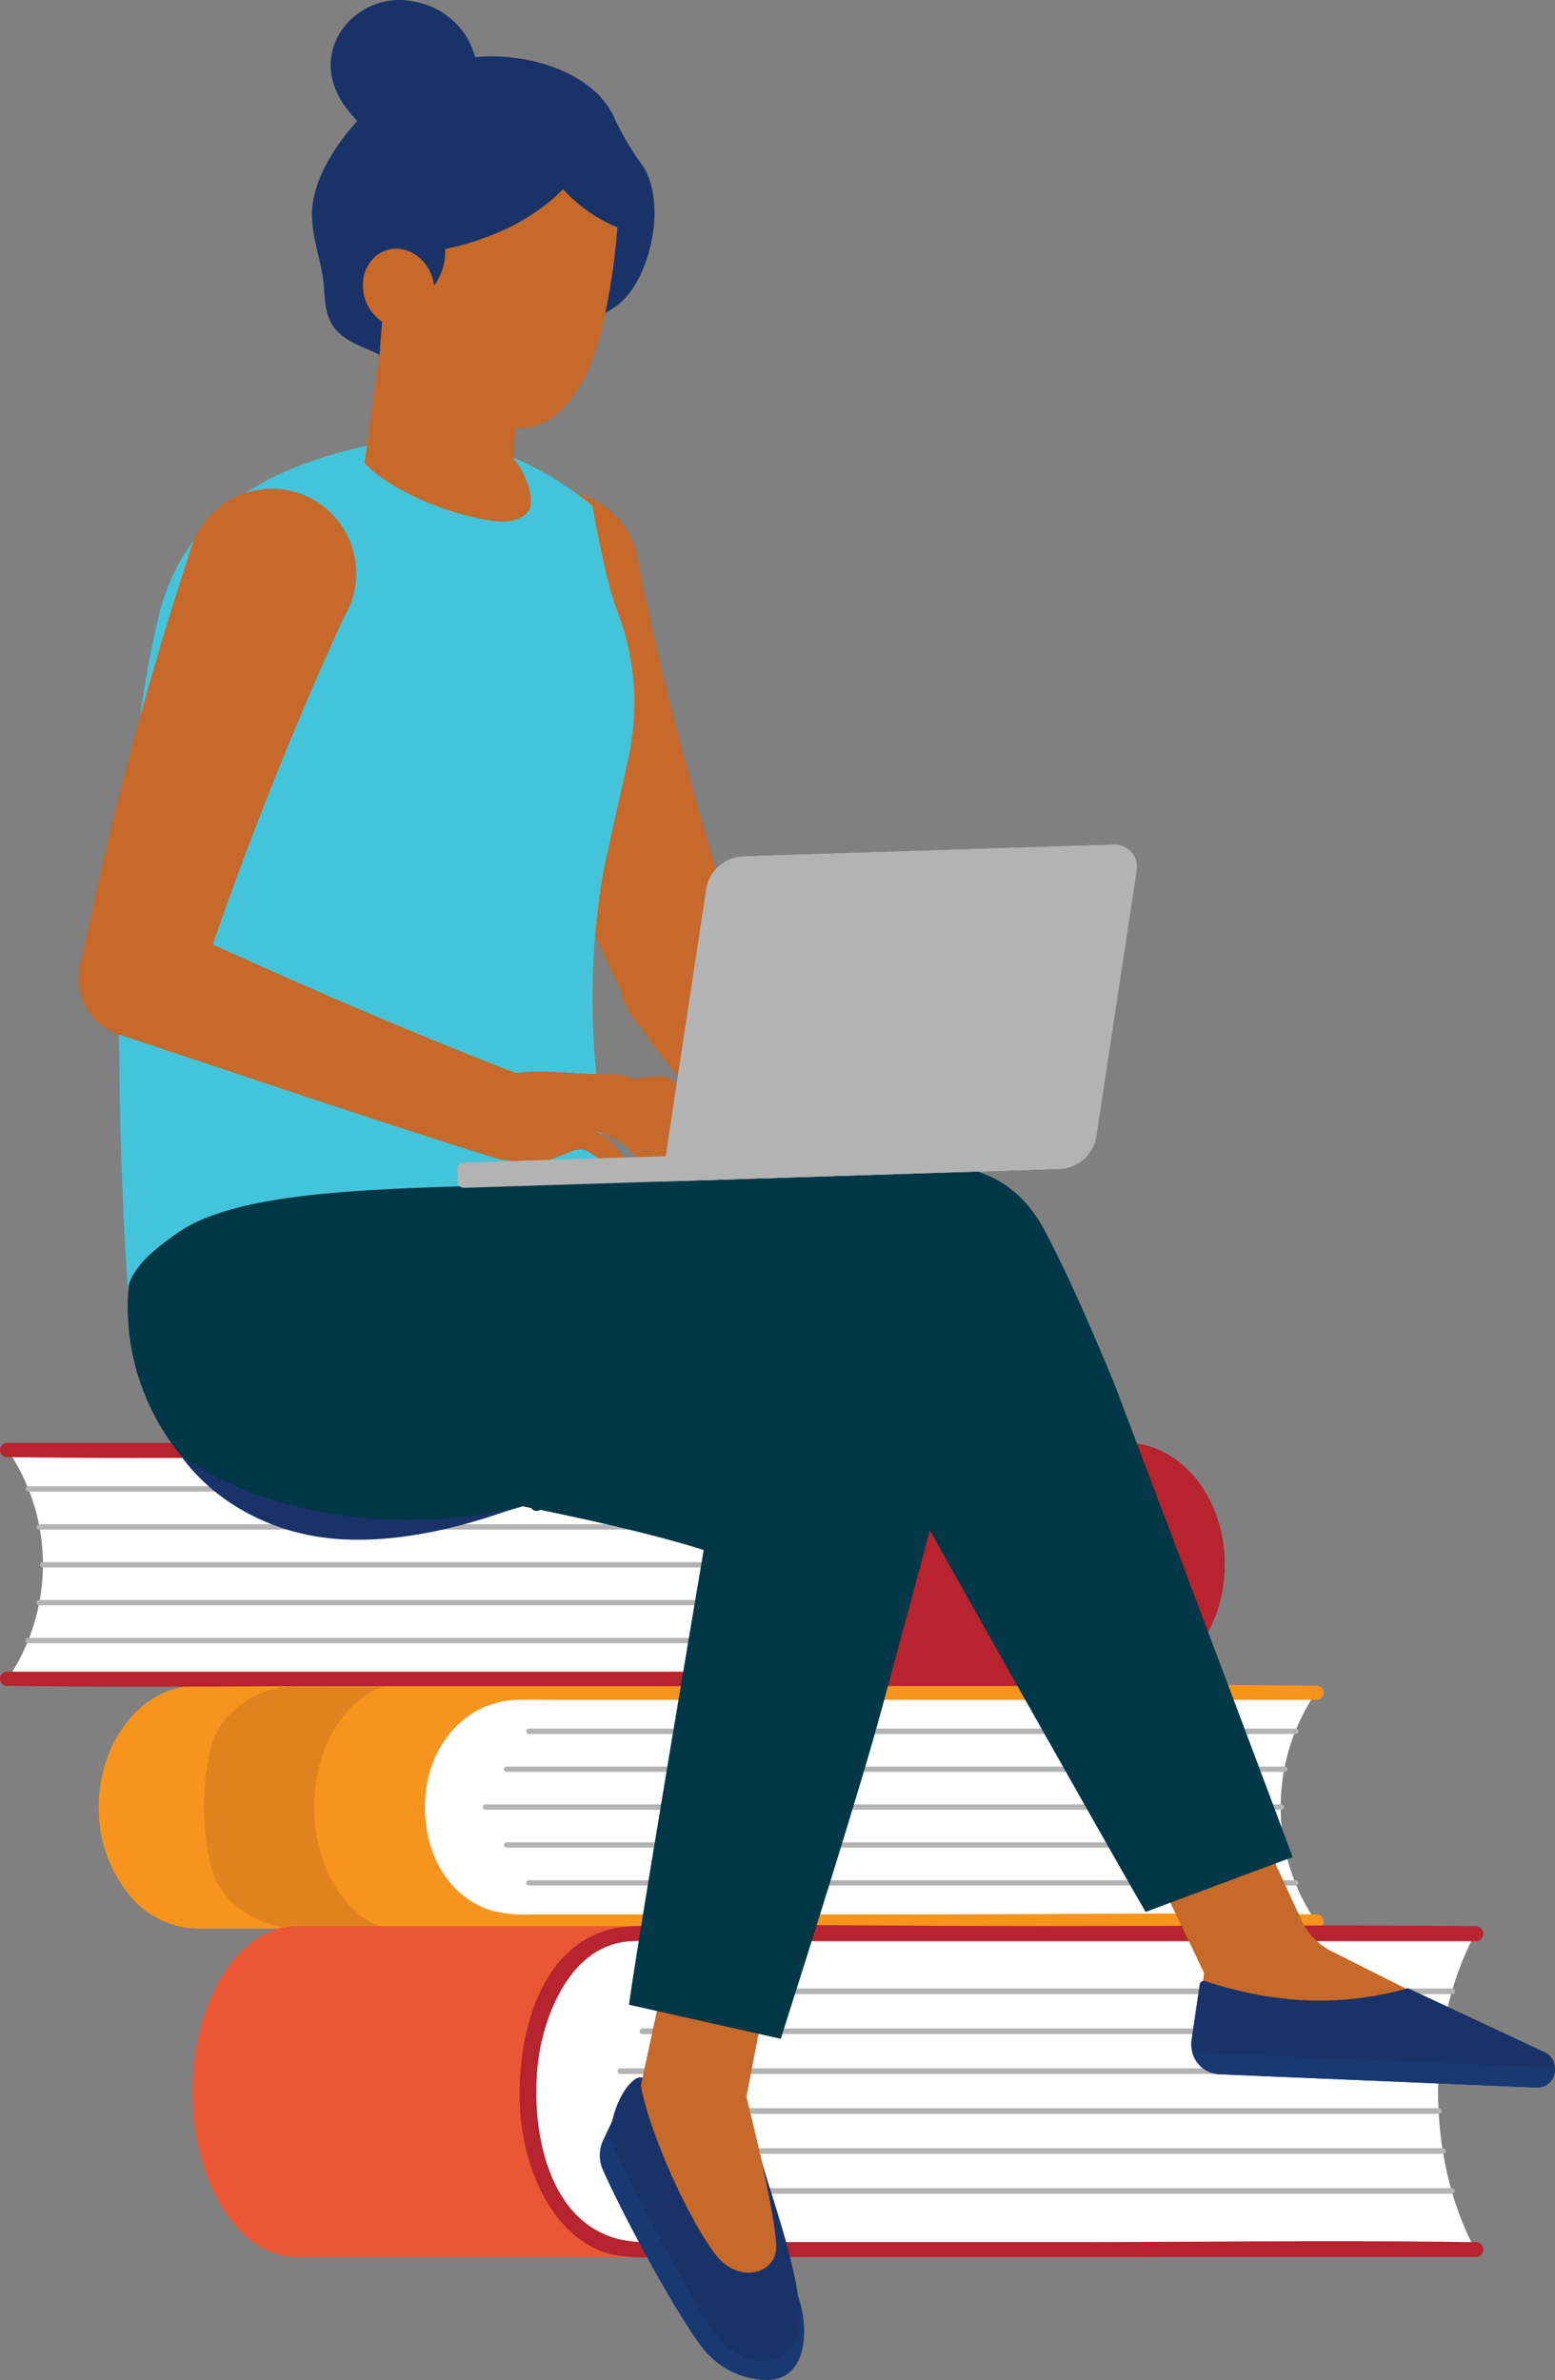 <svg xmlns="http://www.w3.org/2000/svg" width="244.936" height="374.763" viewBox="0 0 244.936 374.763">
  <rect x="0" y="0" width="244.936" height="374.763" fill="#808080" stroke="none"/>
  <g id="Woman_on_Books" transform="translate(-1607.059 -418.035)">
    <path id="Path_5158" data-name="Path 5158" d="M97.539,289.166A21.511,21.511,0,0,0,102.1,302.7a14.265,14.265,0,0,0,11.018,5.608H239.171V270.02H113.115c-8.6,0-15.576,8.57-15.576,19.146" transform="translate(1525.082 413.413)" fill="#f7941d"/>
    <path id="Path_5159" data-name="Path 5159" d="M113.984,280.068c1.368-5.875,7.335-10.048,14.159-10.048h13.863c-5.809,1.152-11.687,8.691-11.687,19.146,0,10.477,5.9,18.022,11.731,19.144H128.142c-6.821,0-12.787-4.171-14.158-10.045a40.657,40.657,0,0,1,0-18.2" transform="translate(1526.234 413.413)" fill="#e0831e"/>
    <path id="Path_5160" data-name="Path 5160" d="M285.754,271.077H159.7c-8.6,0-15.572,8.063-15.572,18.008s6.972,18.008,15.572,18.008H285.754A32.064,32.064,0,0,1,285.754,271.077Z" transform="translate(1528.564 413.492)" fill="#fff"/>
    <path id="Path_5161" data-name="Path 5161" d="M285.839,272.282H166.9c-2.2,0-4.412-.039-6.614,0-6.848.119-11.61,4.691-13.62,10.18-2.87,7.841-.557,19.9,9.434,23.027a22.034,22.034,0,0,0,6.706.572h63.811c19.381,0,38.794-.291,58.173,0,.35.005.7,0,1.051,0a1.124,1.124,0,1,1,0,2.238H164.2c-1.47,0-2.949.038-4.419,0-8.449-.22-14.206-6.59-16.071-13.377-2.953-10.753,3.053-24.841,17.323-24.877,20.7-.052,41.395,0,62.092,0,20.523,0,41.072-.268,61.594,0,.373.005.745,0,1.118,0a1.124,1.124,0,1,1,0,2.238" transform="translate(1528.479 413.406)" fill="#f7941d"/>
    <path id="Path_5162" data-name="Path 5162" d="M281.326,299.386H160.65a.422.422,0,1,1,0-.839H281.326a.422.422,0,1,1,0,.839" transform="translate(1529.765 415.545)" fill="#b3b3b3"/>
    <path id="Path_5163" data-name="Path 5163" d="M279.865,293.828h-122.5a.421.421,0,1,1,0-.839h122.5a.422.422,0,1,1,0,.839" transform="translate(1529.52 415.13)" fill="#b3b3b3"/>
    <path id="Path_5164" data-name="Path 5164" d="M279.561,288.281H154.29a.421.421,0,1,1,0-.839H279.561a.422.422,0,1,1,0,.839" transform="translate(1529.29 414.715)" fill="#b3b3b3"/>
    <path id="Path_5165" data-name="Path 5165" d="M279.878,282.734H157.369a.421.421,0,1,1,0-.839H279.878a.422.422,0,1,1,0,.839" transform="translate(1529.52 414.3)" fill="#b3b3b3"/>
    <path id="Path_5166" data-name="Path 5166" d="M281.363,277.176H160.649a.422.422,0,1,1,0-.839H281.363a.422.422,0,1,1,0,.839" transform="translate(1529.765 413.885)" fill="#b3b3b3"/>
    <path id="Path_5167" data-name="Path 5167" d="M260.543,305.268H127.7c-9.063,0-16.41,11.668-16.41,26.063s7.347,26.064,16.41,26.064H260.543Z" transform="translate(1526.11 416.047)" fill="#eb5635"/>
    <path id="Path_5168" data-name="Path 5168" d="M309.632,306.377H176.791c-9.063,0-16.41,11.135-16.41,24.871s7.347,24.872,16.41,24.872H309.632C301.856,341.633,301.856,320.863,309.632,306.377Z" transform="translate(1529.779 416.13)" fill="#fff"/>
    <path id="Path_5169" data-name="Path 5169" d="M309.719,307.649H182.661c-1.885,0-3.787-.068-5.671,0-8.767.313-12.866,9.477-14.327,15.876-2.421,10.6-.189,31.508,16.192,31.508H245.3c21.093,0,42.217-.3,63.307,0,.37.005.739,0,1.108,0a1.184,1.184,0,1,1,0,2.358H180.176a25.265,25.265,0,0,1-6.568-.438c-8.567-2.3-12.514-11.536-13.819-18.533-2.028-10.881.7-32.833,17.669-33.129,21.371-.372,42.794,0,64.17,0,22.275,0,44.571-.247,66.844,0,.416.005.832,0,1.248,0a1.184,1.184,0,1,1,0,2.358" transform="translate(1529.692 416.037)" fill="#b7232f"/>
    <path id="Path_5170" data-name="Path 5170" d="M302.9,332.841H174.051a.444.444,0,1,1,0-.885H302.9a.444.444,0,1,1,0,.885" transform="translate(1530.765 418.042)" fill="#b3b3b3"/>
    <path id="Path_5171" data-name="Path 5171" d="M304.462,344.544H180.74a.444.444,0,1,1,0-.885H304.462a.444.444,0,1,1,0,.885" transform="translate(1531.265 418.917)" fill="#b3b3b3"/>
    <path id="Path_5172" data-name="Path 5172" d="M303.313,338.7H177.283a.444.444,0,1,1,0-.884h126.03a.444.444,0,1,1,0,.884" transform="translate(1531.006 418.48)" fill="#b3b3b3"/>
    <path id="Path_5173" data-name="Path 5173" d="M302.911,326.995H174.051a.444.444,0,1,1,0-.885h128.86a.444.444,0,1,1,0,.885" transform="translate(1530.765 417.605)" fill="#b3b3b3"/>
    <path id="Path_5174" data-name="Path 5174" d="M303.34,321.148H177.283a.444.444,0,1,1,0-.884H303.34a.444.444,0,1,1,0,.884" transform="translate(1531.006 417.168)" fill="#b3b3b3"/>
    <path id="Path_5175" data-name="Path 5175" d="M304.5,315.293H180.741a.444.444,0,1,1,0-.885H304.5a.444.444,0,1,1,0,.885" transform="translate(1531.265 416.73)" fill="#b3b3b3"/>
    <path id="Path_5176" data-name="Path 5176" d="M130.785,272.758H256.843c8.6,0,15.572-8.571,15.572-19.143s-6.972-19.144-15.572-19.144H130.785Z" transform="translate(1527.567 410.756)" fill="#b7232f"/>
    <path id="Path_5177" data-name="Path 5177" d="M84.2,271.543H210.261c8.6,0,15.572-8.063,15.572-18.008s-6.972-18.008-15.572-18.008H84.2A32.066,32.066,0,0,1,84.2,271.543Z" transform="translate(1524.086 410.835)" fill="#fff"/>
    <path id="Path_5178" data-name="Path 5178" d="M84.289,270.5H203.229c2.2,0,4.412.039,6.614,0,6.848-.119,11.61-4.691,13.62-10.18,2.87-7.841.557-19.9-9.434-23.027a22.035,22.035,0,0,0-6.706-.572H143.512c-19.381,0-38.794.291-58.173,0-.35-.005-.7,0-1.051,0a1.124,1.124,0,1,1,0-2.238H205.925c1.47,0,2.949-.038,4.419,0,8.449.22,14.206,6.59,16.071,13.377,2.953,10.753-3.053,24.841-17.323,24.877-20.7.052-41.395,0-62.092,0-20.523,0-41.072.268-61.594,0-.373-.005-.745,0-1.118,0a1.124,1.124,0,1,1,0-2.238" transform="translate(1524 410.756)" fill="#b7232f"/>
    <path id="Path_5179" data-name="Path 5179" d="M87.294,240.835H207.97a.422.422,0,1,1,0,.839H87.294a.422.422,0,1,1,0-.839" transform="translate(1524.282 411.231)" fill="#b3b3b3"/>
    <path id="Path_5180" data-name="Path 5180" d="M88.881,246.392h122.5a.422.422,0,1,1,0,.84H88.881a.422.422,0,1,1,0-.84" transform="translate(1524.401 411.647)" fill="#b3b3b3"/>
    <path id="Path_5181" data-name="Path 5181" d="M89.378,251.94H214.649a.422.422,0,1,1,0,.839H89.378a.422.422,0,1,1,0-.839" transform="translate(1524.438 412.061)" fill="#b3b3b3"/>
    <path id="Path_5182" data-name="Path 5182" d="M88.869,257.487H211.378a.422.422,0,1,1,0,.839H88.869a.422.422,0,1,1,0-.839" transform="translate(1524.4 412.476)" fill="#b3b3b3"/>
    <path id="Path_5183" data-name="Path 5183" d="M87.258,263.045H207.972a.422.422,0,1,1,0,.839H87.258a.422.422,0,1,1,0-.839" transform="translate(1524.279 412.891)" fill="#b3b3b3"/>
    <path id="Path_5184" data-name="Path 5184" d="M245.128,238.043H232.619a21.876,21.876,0,0,1,0,30.609h12.51c6.072,0,11.2-7.01,11.2-15.3s-5.131-15.3-11.2-15.3" transform="translate(1535.179 411.023)" fill="#c6e5fd"/>
    <path id="Path_5185" data-name="Path 5185" d="M148.683,82.74a5.44,5.44,0,0,0,1.836-.09c2.022-.5,2.247-3.546,3.648-4.924,3.183-3.131,6.241-3.915,10.541-3.953,5.227-.045,10.033-1.03,13.13-4.094,4.5-4.454,6.824-15.7,2.891-21.327a43.945,43.945,0,0,1-4.439-7.573c-3.7-7.941-16.762-11.1-25.821-8.6a29.3,29.3,0,0,0-12.227,6.92c-4.425,4.179-9.484,10.931-9.46,17.179.012,3.218,1.135,6.412,1.67,9.57.456,2.688.054,5.733,1.751,8.091,1.739,2.415,4.966,3.2,7.627,4.6,1.68.888,3.184,2.066,4.863,2.957a11.6,11.6,0,0,0,3.989,1.245" transform="translate(1527.418 395.573)" fill="#193368"/>
    <path id="Path_5186" data-name="Path 5186" d="M131.6,34.528c.507,4.224,3.986,8.067,7.506,10.325,3.116,2,9.125,2.737,12.389.7,5-3.121,4-11.917,1.673-16.275a12.277,12.277,0,0,0-8.248-5.9c-7.086-1.691-14.179,3.989-13.32,11.148" transform="translate(1527.623 394.955)" fill="#193368"/>
    <path id="Path_5187" data-name="Path 5187" d="M260.28,314.128l-10.67-22.216L266.3,285.6l9.173,19.918a10.423,10.423,0,0,0,5.165,5.324l15.281,7.678a3.849,3.849,0,0,1-1.923,7.267l-35.134-1.47Z" transform="translate(1536.449 414.577)" fill="#c6692a"/>
    <path id="Path_5188" data-name="Path 5188" d="M257.67,322.739a4.757,4.757,0,0,0,.157,1.841A4.625,4.625,0,0,0,262.1,328l50.036,2.092a2.8,2.8,0,0,0,2.81-2.81.755.755,0,0,0-.026-.313,2.774,2.774,0,0,0-1.5-2.405l-21.632-10.118c-10.578,2.992-20.973,2.486-31.93-1.111a.671.671,0,0,0-.88.533Z" transform="translate(1537.049 416.648)" fill="#193368"/>
    <path id="Path_5189" data-name="Path 5189" d="M257.814,323.8a4.626,4.626,0,0,0,4.268,3.419l50.036,2.093a2.805,2.805,0,0,0,2.812-2.81.772.772,0,0,0-.026-.313Z" transform="translate(1537.062 417.432)" fill="#193972"/>
    <path id="Path_5190" data-name="Path 5190" d="M173.83,334.582l-.931-.716-1.4,2.959a5.615,5.615,0,0,0-.062,4.658c3.184,7.249,11.6,22.694,15.416,27.667a13.135,13.135,0,0,0,10.309,5.463h.106c6.265,0,6.836-7.784,4.918-13.234Z" transform="translate(1530.57 418.185)" fill="#193972"/>
    <path id="Path_5191" data-name="Path 5191" d="M187.986,329.849l-10.668-2.417c-1.458-.167-4.526,3.831-4.916,9.589,0,0,11.917,24.6,16.685,30.813,5.381,7.009,13.518,5.08,13.288-2.779-.241-8.207-5.567-21.8-6.273-25.561Z" transform="translate(1530.678 417.704)" fill="#193368"/>
    <path id="Path_5192" data-name="Path 5192" d="M193.612,332.018l3.964-20.636-15.638-4.157-4.962,23.026c1.788,9.227,9.027,23.749,12.4,27.311,3.608,3.811,8.938,2.086,8.938-1.924,0-3.3-2.292-14.116-4.7-23.621" transform="translate(1531.02 416.194)" fill="#c6692a"/>
    <path id="Path_5193" data-name="Path 5193" d="M151.3,112.738c2.326,6.968,10.189,10.621,17.562,8.159s11.466-10.106,9.141-17.072-10.19-10.621-17.563-8.158-11.465,10.1-9.14,17.071" transform="translate(1529.052 400.323)" fill="#c6692a"/>
    <path id="Path_5194" data-name="Path 5194" d="M174.7,170.4a9.969,9.969,0,1,0,6.462-12.072A9.691,9.691,0,0,0,174.7,170.4" transform="translate(1530.815 405.024)" fill="#c6692a"/>
    <path id="Path_5195" data-name="Path 5195" d="M177.956,103.2l.092.456a548.8,548.8,0,0,0,17.25,64.515l-18.881,6.3-.1-.2a548.644,548.644,0,0,1-24.99-61.926l-.076-.229Z" transform="translate(1529.097 400.944)" fill="#c6692a"/>
    <path id="Path_5196" data-name="Path 5196" d="M263.127,316.962c-7.242-13.156-15.7-26.772-26.584-42.786-5.809-8.547-10.354-18.069-14.748-27.277-2.442-5.118-4.965-10.407-7.686-15.489-2.191-4.095-4.706-8.058-7.138-11.891a154.092,154.092,0,0,1-8.353-14.269c2.347-1.134,9.891-4.771,10-4.822a31.33,31.33,0,0,1,10.333-3.023q.719-.076,1.413-.116c7.444-.433,12.236,2.185,15.54,8.489,3.986,7.606,7.382,15.688,10.666,23.507l1.629,3.867c5.8,13.736,27.259,71.648,29.961,78.949Z" transform="translate(1532.638 407.973)" fill="#c6692a"/>
    <path id="Path_5197" data-name="Path 5197" d="M220.721,246.057l-4.348,16.24-3.81,14.047c-3.04,11.276-9.852,33.1-14.278,46.913l-16.741-2.887c1.771-13.507,2.925-27.093,4.118-40.37l.923-10.507c.423-4.541,1.039-9.313,1.77-14.239.732-4.733,1.54-9.505,2.425-14.2l.578-3.272a113.892,113.892,0,0,1,3.579-15.7c.154-.462.307-.924.5-1.385a138.7,138.7,0,0,1,17.7,7.465c2.309,1.232,4.887,2.848,6.35,5.657,1.886,3.734,1.578,7.851,1.232,12.238" transform="translate(1531.361 409.726)" fill="#c6692a"/>
    <path id="Path_5198" data-name="Path 5198" d="M129.668,241.8c15.911,2.438,46.944,7.946,62.316,12.88,3.765,1.208,15.067,4.805,15.067,4.805L224.843,248c.616-4.514,1.233-8.8-.466-12.885-1.2-2.9-3.441-4.777-6.011-6.409-5.443-3.5-10.784-7.174-16.832-9.37-2.19-.8-4.008-1.317-6.066-2.109-4.9-1.886-28.214-10.344-28.214-10.344l1.132-13.758s-47.857-2.573-58.2-3.435l-1.027,6.6c-4.087,16.833,3.309,42.872,20.507,45.507" transform="translate(1525.869 407.409)" fill="#023747"/>
    <path id="Path_5199" data-name="Path 5199" d="M278.366,302.725c-7.074-19.043-28.124-74.629-28.124-74.629-3.309-7.877-6.73-16.023-10.786-23.756-3.689-7.038-9.319-10.468-17.21-10.481a31.713,31.713,0,0,0-3.341.183,34.985,34.985,0,0,0-11.528,3.361l-13.273,6.4s15.01,25.6,17.138,29.576c2.681,5.007,37.923,67.615,43.969,77.981Z" transform="translate(1532.3 407.72)" fill="#023747"/>
    <path id="Path_5200" data-name="Path 5200" d="M221.727,232.455c-1.917-3.747-5.227-5.834-7.9-7.233-6.02-3.2-20.768-8.241-20.768-8.241s-15.828,92.8-17.82,107.269l23.914,5.364c4.315-13.549,12.666-39.931,15.938-52.067,2.267-8.4,4.525-16.769,6.793-25.179,1.764-6.539,3.093-13.556-.16-19.913" transform="translate(1530.89 409.448)" fill="#023747"/>
    <path id="Path_5201" data-name="Path 5201" d="M110.252,239.727v.014A34.882,34.882,0,0,0,132.8,252.269c9.522,1.2,19.815-1.518,28.906-3.993.8-.219,1.595-.451,2.379-.7.027,0,.04-.014.066-.014,7.861-2.448,15.068-6.1,22.785-9.027,6.881-2.613,12.766-4.965,20.117-7.467,4.368-1.491,15.538-3.583,20.561,3.241,0,0,4.382-3.091,6.356-2.64.419-2.694,2.2-36.545,2.2-36.545-6.135-1.956-24.707-1.012-32.909-.534-15.486.89-34.294,2.243-50.081,3.42l-4.356-5.8-45.178,6.274-1.816,15.691a36.868,36.868,0,0,0,8.423,25.548" transform="translate(1525.399 407.597)" fill="#023747"/>
    <path id="Path_5202" data-name="Path 5202" d="M224.683,249.423a.909.909,0,0,1-.214-.025.96.96,0,0,1-.722-1.152c.816-3.547,1.616-7.661.786-11.609-.846-4-3.172-6.777-6.551-7.82-5.945-1.83-12.485.341-18.152,2.513l-37.74,14.412a.961.961,0,1,1-.685-1.8l37.736-14.413c5.965-2.288,12.887-4.566,19.408-2.553,4.074,1.255,6.867,4.544,7.863,9.258.872,4.129.134,8.417-.793,12.44a.96.96,0,0,1-.936.745" transform="translate(1529.81 410.138)" fill="#023747"/>
    <path id="Path_5203" data-name="Path 5203" d="M109.615,236.423v.014c5.07,6.946,13.438,11.659,22.615,12.822,9.532,1.2,20.076-1.159,28.888-4.287.781-.278,1.6-.451,2.383-.7a76.713,76.713,0,0,1-26.825,1.709c-10.67-1.354-19.377-4.376-27.061-9.56" transform="translate(1525.985 410.902)" fill="#193368"/>
    <path id="Path_5204" data-name="Path 5204" d="M109.857,212.24c12.141-8.356,43.835-6.5,67.39-8.181-.609-6.888-1.387-13.839-1.713-18.407a116.847,116.847,0,0,1,.972-28.462c.485-3.36,3.439-15.617,4.422-20.578a40.373,40.373,0,0,0-2.082-22.581c-1.715-4.467-3.783-16.2-3.783-16.2a51.681,51.681,0,0,0-12.536-7.618l-22.984-1.843c-15.19,3.428-28.884,10.146-32.885,27.234-3.1,13.266-4.627,28.454-5.738,48.2-.85,15.088-.235,39.827.946,57.1.965-3.011,3.2-5.365,7.993-8.663" transform="translate(1525.305 399.835)" fill="#44c4db"/>
    <path id="Path_5205" data-name="Path 5205" d="M162.632,100.234c-.244,2.023-3.182,2.807-5.4,2.522-6.542-.773-15.815-4.251-20.759-9.144L141.78,55.27l20.931,4.622-2.873,32.8c1.9,2.267,3.078,5.364,2.794,7.545" transform="translate(1527.992 397.361)" fill="#c6692a"/>
    <path id="Path_5206" data-name="Path 5206" d="M162.484,59.893l-2.873,32.8c-8.439-3.555-16.227-12.86-20.085-22.829l2.027-14.592Z" transform="translate(1528.221 397.361)" fill="#c6692a"/>
    <path id="Path_5207" data-name="Path 5207" d="M155.748,34.566c12.763.94,21.244,8.911,21.094,17.9a103.353,103.353,0,0,1-2.129,18.9c-1.2,5.89-3.148,12.089-7.71,16.09-5.12,4.49-14.428,1.6-20.068-2.584a34.566,34.566,0,0,1-13.97-30.5c.772-11.438,8.437-20.862,22.782-19.805" transform="translate(1527.724 395.808)" fill="#c6692a"/>
    <path id="Path_5208" data-name="Path 5208" d="M178.3,55.159c.957-9.348-6.253-17.9-17.432-20.735a26.536,26.536,0,0,0-3.183-.659c-7.048-1.049-13.261.526-17.966,4.495a25.033,25.033,0,0,0-7.993,15.418c-1.1,7.531,1.317,17.652,7.577,23.4l.312-4.055,1.013-10.409c11.405-.48,21.275-4.172,27.5-10.519a24.155,24.155,0,0,0,9.782,6.481q.2-1.707.391-3.416" transform="translate(1527.618 395.73)" fill="#193368"/>
    <path id="Path_5209" data-name="Path 5209" d="M140.807,58.913a19.136,19.136,0,0,1,4.822,8.177,9.163,9.163,0,0,0,2.96-9.251,11.767,11.767,0,0,0-5.877-.181,1.738,1.738,0,0,0-.7.287.653.653,0,0,0-.253.676c-.082.1-.866.191-.949.292" transform="translate(1528.316 397.518)" fill="#193368"/>
    <path id="Path_5210" data-name="Path 5210" d="M136.581,67.442c1.074,3.282,4.314,5.168,7.237,4.212s4.421-4.392,3.348-7.675-4.315-5.17-7.237-4.213-4.422,4.394-3.348,7.676" transform="translate(1527.975 397.679)" fill="#c6692a"/>
    <path id="Path_5211" data-name="Path 5211" d="M111.189,103.824a13.3,13.3,0,1,0,16.794-8.47,13.3,13.3,0,0,0-16.794,8.47" transform="translate(1526.052 400.307)" fill="#c6692a"/>
    <path id="Path_5212" data-name="Path 5212" d="M95.074,164.086a9.4,9.4,0,1,0,11.875-5.99,9.4,9.4,0,0,0-11.875,5.99" transform="translate(1524.863 405.012)" fill="#c6692a"/>
    <path id="Path_5213" data-name="Path 5213" d="M137.608,111.512l-.2.421a580.043,580.043,0,0,0-24.507,62.107l-17.864-5.886.045-.221a580.295,580.295,0,0,1,17.183-64.516l.075-.229Z" transform="translate(1524.896 400.943)" fill="#c6692a"/>
    <path id="Path_5214" data-name="Path 5214" d="M175.181,171.97a9.4,9.4,0,1,0,3.7-12.774,9.4,9.4,0,0,0-3.7,12.774" transform="translate(1530.798 405.042)" fill="#c6692a"/>
    <path id="Path_5215" data-name="Path 5215" d="M190.428,190.943a6.833,6.833,0,1,0,2.69-9.281,6.832,6.832,0,0,0-2.69,9.281" transform="translate(1531.962 406.745)" fill="#c6692a"/>
    <path id="Path_5216" data-name="Path 5216" d="M191.577,162.559c2.952,6.643,7.074,15.721,11.9,23.158l-11.976,6.594A223.566,223.566,0,0,1,175.1,171.63Z" transform="translate(1530.88 405.381)" fill="#c6692a"/>
    <path id="Path_5217" data-name="Path 5217" d="M209.016,188.059a3.347,3.347,0,0,0-.427-.031,14.148,14.148,0,0,0-2.18.346,2.573,2.573,0,0,1-2.1-.422,3.052,3.052,0,0,1-.665-1,29.533,29.533,0,0,1-1.365-3.346l6.354-.408a2.574,2.574,0,0,1,1.147.1c3.226,1.321,6.119,4.716,8.427,7.273.36.4.739.917.562,1.423a1.087,1.087,0,0,1-.535.564,2.513,2.513,0,0,1-2.162-.033,8.808,8.808,0,0,1-1.849-1.25c-1.43-1.126-3.29-2.96-5.21-3.219" transform="translate(1532.911 406.922)" fill="#c6692a"/>
    <path id="Path_5218" data-name="Path 5218" d="M198.006,181.627a6.537,6.537,0,1,1-8.1,4.452,6.536,6.536,0,0,1,8.1-4.452" transform="translate(1531.967 406.786)" fill="#c6692a"/>
    <path id="Path_5219" data-name="Path 5219" d="M193.35,183.453a10.041,10.041,0,0,0-3.619,3.943,7.83,7.83,0,0,0-.844,2.637c-.092.9.551,1.327,1.317,1.683a36.357,36.357,0,0,0,3.671,1.549,10.573,10.573,0,0,0,3.826.648,7.479,7.479,0,0,0,4.7-1.949c.566-.52,1.05-1.127,1.642-1.616a2.991,2.991,0,0,1,2.1-.792,2.933,2.933,0,0,1,1.708.891c.471.456.852.993,1.288,1.481a5.01,5.01,0,0,0,2.142,1.507,2.744,2.744,0,0,0,2.517-.366.88.88,0,0,0,.3-.378,1.089,1.089,0,0,0-.27-.912c-1.612-2.38-3.347-5.635-6.131-6.8a18.474,18.474,0,0,1-3.9-1.637A7.338,7.338,0,0,0,199.32,182c-3.334.245-4.383.461-5.97,1.457" transform="translate(1531.91 406.832)" fill="#c6692a"/>
    <path id="Path_5220" data-name="Path 5220" d="M187.7,192.082a2.269,2.269,0,0,1,.662-.479,2.659,2.659,0,0,1,1.924.132,3.939,3.939,0,0,0,1.918.369,2.315,2.315,0,0,0,1.691-1.664,5.818,5.818,0,0,0,.071-2.475c-.16-1.225-.1-2.379-.144-3.6a.3.3,0,0,0-.5-.289,38.41,38.41,0,0,0-5.736,2.819,12.4,12.4,0,0,0-2.182,2.066c-1.522,1.714-2.983,3.482-4.444,5.247a.681.681,0,0,0-.167.291.56.56,0,0,0,.205.463,2.566,2.566,0,0,0,2.2.557,4.793,4.793,0,0,0,2.189-.92,9.27,9.27,0,0,0,1.529-1.6,11.368,11.368,0,0,1,.781-.914" transform="translate(1531.305 406.983)" fill="#c6692a"/>
    <path id="Path_5221" data-name="Path 5221" d="M204.395,195.249c-1.735-.734-2.579-2.666-3.235-4.3-.333-.829-.6-1.7-1-2.5a6.98,6.98,0,0,0-2.89-3.821.269.269,0,0,1-.123-.127.218.218,0,0,1,0-.12c.078-.323.4-.52.69-.68a5.7,5.7,0,0,1,1.973-.92,2.78,2.78,0,0,1,2.06.757,8.891,8.891,0,0,1,2.141,3.149c1.1,2.544,2.175,5.042,3.5,7.468a.746.746,0,0,1,.128.624.666.666,0,0,1-.3.287,3.361,3.361,0,0,1-2.947.185" transform="translate(1532.527 406.891)" fill="#c6692a"/>
    <path id="Path_5222" data-name="Path 5222" d="M100.781,175.863a9.4,9.4,0,1,0-5.609-12.06,9.405,9.405,0,0,0,5.609,12.06" transform="translate(1524.862 405.012)" fill="#c6692a"/>
    <path id="Path_5223" data-name="Path 5223" d="M155.882,193.626a6.833,6.833,0,1,0-4.075-8.762,6.834,6.834,0,0,0,4.075,8.762" transform="translate(1529.107 406.712)" fill="#c6692a"/>
    <path id="Path_5224" data-name="Path 5224" d="M106.8,158.155c4.713,1.715,13.1,5.7,22.52,9.83,11.046,4.85,27.3,11.638,35.062,14.465L159.7,195.292c-15.687-4.813-40.748-13.312-59.344-19.469Z" transform="translate(1525.292 405.051)" fill="#c6692a"/>
    <path id="Path_5225" data-name="Path 5225" d="M155.882,193.626a6.833,6.833,0,1,0-4.075-8.762,6.834,6.834,0,0,0,4.075,8.762" transform="translate(1529.107 406.712)" fill="#c6692a"/>
    <path id="Path_5226" data-name="Path 5226" d="M158.089,180.4c4.688-.8,10,.195,15.518.081,5.378-.111,11.923,5.447,14.318,10.045l1.954,3.75c.175.337.33.8.041,1.051-.477.406-2.321.129-2.851-.011a4.148,4.148,0,0,1-1.321-.675,10.06,10.06,0,0,1-2.014-1.889c.34.42.969,2.143.569,2.608-.609.706-2.24.5-3.059.347a5.454,5.454,0,0,1-2.79-1.454c-.792-.761-1.457-1.65-2.288-2.367a15.077,15.077,0,0,0-4.893-2.464c2.369,1.081,3.608,3.048,5.2,5.11.735.954,1.831,2.654-.258,2.45-1.407-.136-2.3-1.339-3.316-2.17a11.406,11.406,0,0,0-3.1-2.315c-1.48-.515-2.924.51-4.312.938a17.99,17.99,0,0,1-3.068.941,19.891,19.891,0,0,1-4.889-.319c.045-1.876.437-11.666.566-13.658" transform="translate(1529.566 406.691)" fill="#c6692a"/>
    <path id="Path_5227" data-name="Path 5227" d="M180.948,180.868c1.428.226,2.424,1.5,3.229,2.7.527.785,1.038,1.581,1.485,2.413a18.213,18.213,0,0,1,1.8,4.947,2.113,2.113,0,0,1,.057.76c-.161.987-1.573,1.265-2.429.748a6.591,6.591,0,0,1-1.845-2.324,10.64,10.64,0,0,0-8.283-4.834c-.7-.035-1.512-.052-1.939-.608a1.5,1.5,0,0,1,.115-1.749c1.263-1.7,5.858-2.364,7.814-2.055" transform="translate(1530.707 406.744)" fill="#c6692a"/>
    <path id="Path_5228" data-name="Path 5228" d="M180.056,199.868l59.774-1.9a6.041,6.041,0,0,0,5.781-5.133l6.357-41.924a3.485,3.485,0,0,0-3.556-4.006l-55.527,1.764a6.119,6.119,0,0,0-5.854,5.2Z" transform="translate(1531.25 404.211)" fill="#b3b3b3"/>
    <path id="Path_5229" data-name="Path 5229" d="M151.056,193.616l94.53-3a1.006,1.006,0,0,1,1.038.974l.062,1.962a1.007,1.007,0,0,1-.975,1.038l-94.529,3a1.008,1.008,0,0,1-1.039-.975l-.062-1.962a1.007,1.007,0,0,1,.975-1.038" transform="translate(1529.01 407.477)" fill="#b3b3b3"/>
    <path id="Path_5230" data-name="Path 5230" d="M182.752,199.783l59.774-1.9a6.041,6.041,0,0,0,5.781-5.133l6.357-41.924a3.485,3.485,0,0,0-3.556-4.006l-55.527,1.764a6.119,6.119,0,0,0-5.854,5.2Z" transform="translate(1531.452 404.204)" fill="#b3b3b3"/>
  </g>
</svg>
